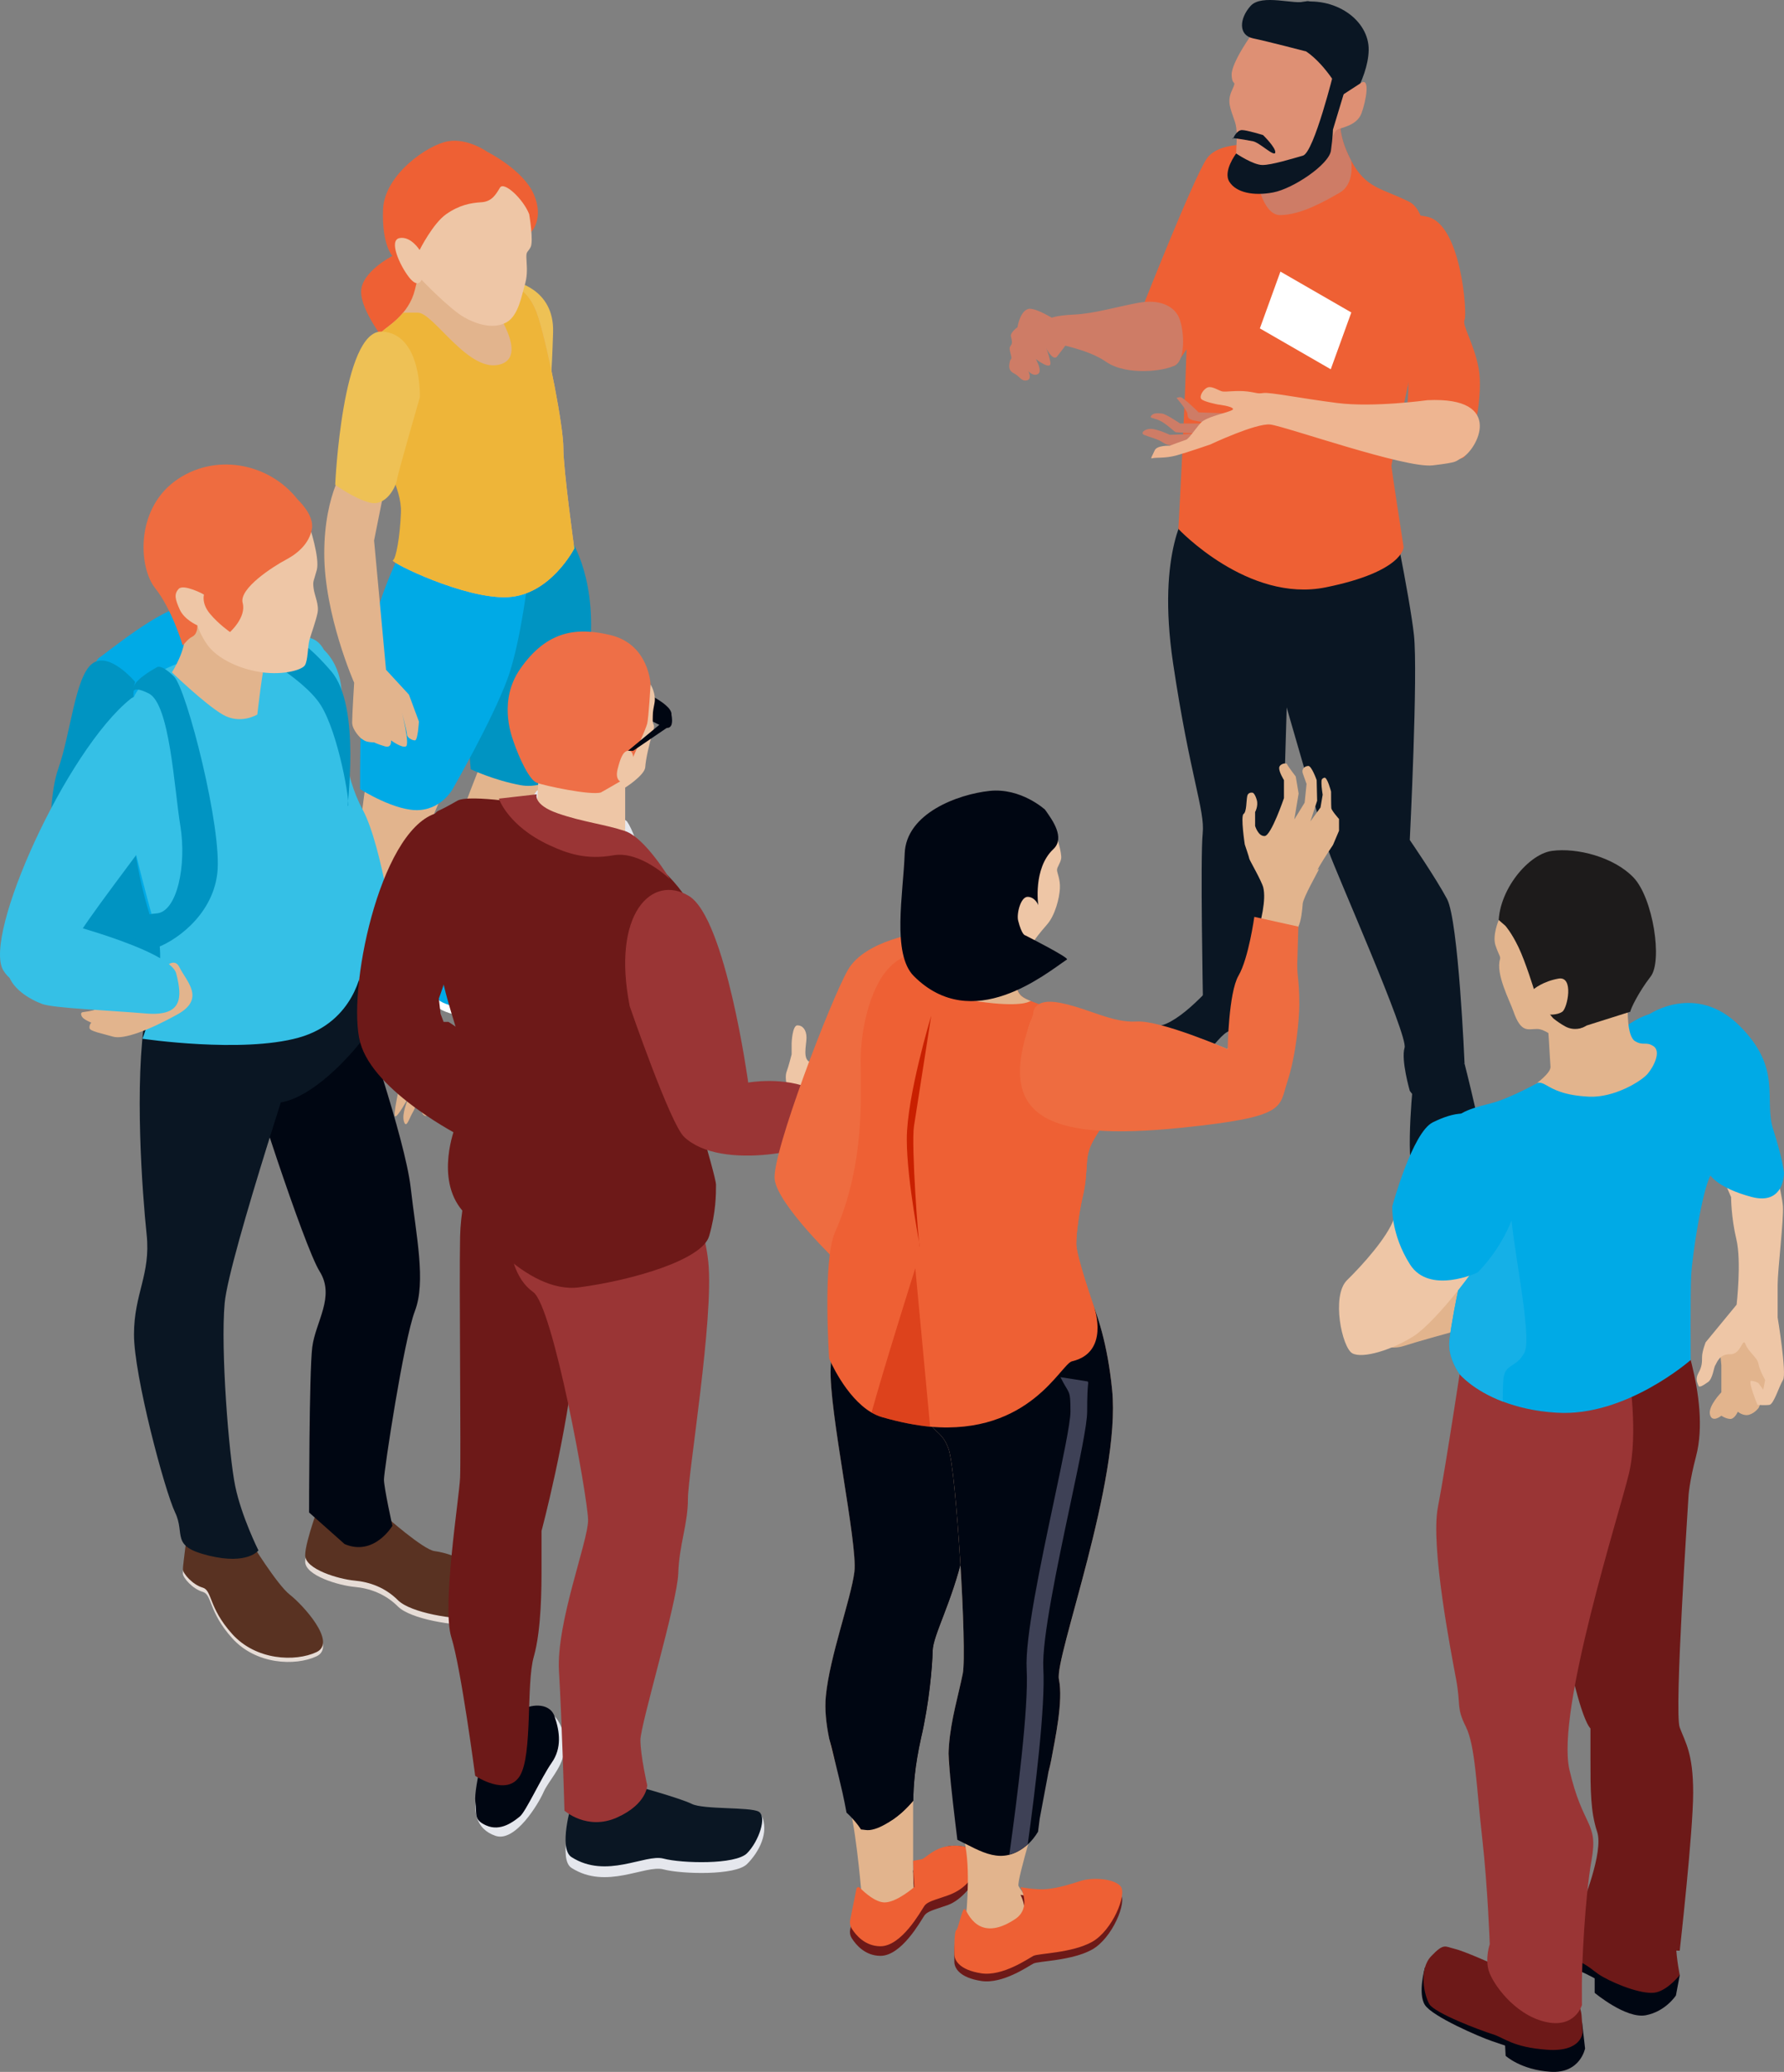 <svg width="422" height="490" viewBox="0 0 422 490" fill="none" xmlns="http://www.w3.org/2000/svg">
<rect x="0" y="0" width="422" height="490" fill="#808080" stroke="none"/>
<g clip-path="url(#clip0_875_4123)">
<path d="M288.351 231.189C288.351 231.189 280.37 240.926 274.827 242.475C269.284 244.025 267.289 251.991 267.289 253.098C267.289 254.204 267.511 257.082 274.827 256.418C282.143 255.754 287.907 244.566 290.79 243.852C293.672 243.139 296.554 243.582 298.771 242.033C300.988 240.484 303.205 237.386 300.323 232.517C297.441 227.648 288.351 231.189 288.351 231.189Z" fill="#0A1623"/>
<path d="M334.462 254.205C334.462 254.205 332.245 273.901 334.462 278.549C336.679 283.196 337.787 284.966 342.443 283.417C347.099 281.868 351.09 278.549 351.09 274.122C351.09 269.696 346.434 251.549 346.434 251.549L334.462 254.205Z" fill="#0A1623"/>
<path d="M281.033 120.316C281.033 120.316 273.495 130.053 277.486 156.831C281.477 183.609 285.065 191.576 284.491 197.109C283.915 202.641 284.551 236.501 284.551 236.501C284.551 236.501 292.34 238.272 297.661 235.394C302.982 232.517 303.869 229.946 303.869 229.946C303.869 229.946 308.746 202.199 306.307 197.33C303.869 192.462 303.869 184.051 303.869 184.051C303.869 184.051 304.977 147.536 304.977 144.659C304.977 141.783 287.019 92.874 281.033 120.316Z" fill="#0A1623"/>
<path d="M305.201 126.291L290.125 131.603L297.663 143.996C297.663 143.996 312.739 196.666 314.291 201.314C315.843 205.961 333.136 244.911 332.249 247.787C331.362 250.665 333.48 257.968 333.48 257.968C333.48 257.968 337.252 264.062 341.117 257.968C344.983 251.873 346.438 251.55 346.438 251.55C346.438 251.55 345.009 217.69 342.287 212.6C339.565 207.51 333.48 198.658 333.48 198.658C333.48 198.658 335.451 159.266 334.466 150.192C333.481 141.119 328.48 117.218 328.48 117.218L305.201 126.291Z" fill="#0A1623"/>
<path d="M309.125 8.924L298.196 6.403L296.414 6.564C296.414 6.564 297.513 2.444 306.645 0.668C315.777 -1.108 323.905 4.793 323.758 11.875C323.61 18.957 317.624 27.224 317.181 27.372C316.737 27.52 309.125 8.924 309.125 8.924Z" fill="#0A1623"/>
<path d="M299.8 34.461C299.8 34.461 288.574 32.678 285.359 37.657C282.144 42.637 270.727 71.517 270.727 71.517C270.727 71.517 276.047 79.152 277.045 82.029C278.043 84.906 277.077 87.226 278.043 86.344C279.009 85.463 309.347 41.193 299.8 34.461Z" fill="#EE6034"/>
<path d="M336.898 72.734C336.898 72.734 329.134 109.471 329.134 110.142C329.134 110.788 332.02 129.393 332.02 129.393C332.02 129.393 332.02 135.18 313.606 138.906C295.216 142.632 278.742 125.095 278.742 125.095C278.742 125.095 281.256 79.589 280.808 69.852C280.459 62.151 291.21 45.012 295.714 38.206C296.908 36.417 297.655 35.325 297.655 35.325L317.164 27.373C317.164 27.373 316.044 31.351 319.603 37.982C323.161 44.64 326.695 44.416 333.339 47.719C340.009 51.048 336.898 72.734 336.898 72.734Z" fill="#EE6034"/>
<path d="M316.92 45.559C313.238 47.67 307.788 50.8 302.836 50.874C297.884 50.924 296.59 38.728 296.59 38.728L295.719 38.206C296.913 36.417 297.66 35.325 297.66 35.325L317.169 27.373C317.169 27.373 316.05 31.351 319.608 37.982C319.608 37.982 320.578 43.447 316.92 45.559Z" fill="#CE7C66"/>
<path d="M296.551 7.561C296.238 7.809 291.23 14.864 291.341 17.741C291.452 20.618 292.671 18.626 291.452 21.282C290.232 23.937 290.897 25.265 292.117 28.806C293.336 32.347 291.341 38.986 293.336 40.203C295.331 41.42 294.445 42.748 298.879 42.084C303.313 41.42 312.613 38.06 314.004 35.259C315.396 32.458 315.507 31.185 316.283 30.687C317.059 30.189 320.939 29.802 322.047 26.814C323.155 23.827 324.153 18.184 321.936 19.622C319.719 21.061 317.502 22.499 317.502 22.499C317.502 22.499 311.073 -3.947 296.551 7.561Z" fill="#DE9074"/>
<path d="M329.374 54.145C329.374 54.145 325.299 56.958 329.818 70.965C334.336 84.971 332.921 95.308 332.921 95.308C332.921 95.308 344.228 111.242 346.445 107.922C348.662 104.603 350.88 93.095 349.771 87.12C348.662 81.144 345.78 76.94 346.445 75.612C347.111 74.284 345.675 53.039 337.636 51.269C329.596 49.498 329.374 54.145 329.374 54.145Z" fill="#EE6034"/>
<path d="M291.291 97.799L283.531 97.523C283.531 97.523 279.873 93.871 279.208 93.926C278.543 93.982 278.305 94.119 278.305 94.119C278.305 94.119 280.76 96.97 280.871 97.799C280.982 98.629 280.871 99.183 282.811 99.514C284.751 99.846 285.293 100.159 285.293 100.159H279.153C279.153 100.159 275.772 97.855 274.829 97.799C273.887 97.744 272.936 97.578 272.331 98.297C271.726 99.016 273.167 98.74 274.829 99.736C276.492 100.732 277.823 102.17 278.155 102.225C278.488 102.281 283.753 102.557 283.753 102.557L276.714 102.834C276.714 102.834 274.275 101.672 272.612 101.451C270.949 101.229 269.619 102.391 270.617 102.834C271.615 103.277 273.222 103.664 274.331 104.217C275.439 104.77 275.994 105.655 278.765 105.213C281.536 104.77 284.196 103.885 284.196 103.885L291.291 97.799Z" fill="#CE7C66"/>
<path d="M337.636 94.644C337.636 94.644 324.94 96.415 316.294 95.308C307.647 94.202 300.405 92.727 298.853 92.947C297.301 93.169 297.375 92.874 295.01 92.579C292.645 92.284 289.985 92.727 289.172 92.579C288.359 92.431 286.733 91.251 285.698 91.62C284.664 91.989 283.629 93.685 284.146 94.349C284.664 95.013 288.137 95.672 288.137 95.672C288.137 95.672 291.424 96.046 291.665 96.71C291.906 97.373 285.497 98.333 284.009 100.029C282.521 101.726 281.231 103.79 280.525 104.013C279.819 104.236 276.683 105.414 276.683 105.414C276.683 105.414 273.652 105.285 273.135 106.521C272.619 107.757 271.946 108.611 272.619 108.378C273.291 108.144 275.648 108.439 278.308 107.701C280.969 106.963 286.29 105.119 286.29 105.119C286.29 105.119 297.079 100.029 300.479 100.398C303.878 100.767 332.44 110.821 338.877 110.062C345.313 109.303 344.129 109.091 345.676 108.366C349.28 106.676 356.393 93.738 337.636 94.644Z" fill="#EEB591"/>
<path d="M278.707 74.726C277.525 72.523 274.503 70.632 269.183 71.628C263.861 72.624 258.762 74.173 254.106 74.395C249.451 74.616 248.453 75.28 248.453 75.28C248.453 75.28 248.785 79.927 249.007 80.702C249.229 81.476 256.878 82.251 261.645 85.57C266.411 88.89 275.485 87.823 278.051 86.345C280.616 84.867 280.083 77.291 278.707 74.726Z" fill="#CE7C66"/>
<path d="M308.977 12.171C308.977 12.171 299.961 9.811 296.414 9.073C292.867 8.335 293.162 4.352 295.823 1.401C298.483 -1.55 306.317 1.216 308.83 0.35C311.342 -0.517 316.035 5.76 317.513 11.249C318.991 16.739 317.513 22.499 317.513 22.499C317.513 22.499 313.954 15.56 308.977 12.171Z" fill="#0A1623"/>
<path d="M291.678 32.827C291.826 32.385 292.637 30.762 293.783 30.762C294.93 30.762 298.773 31.942 298.773 31.942C298.773 31.942 301.841 34.938 301.658 36.073C301.473 37.208 297.977 33.723 296.408 33.417C293.211 32.793 290.69 32.472 291.678 32.827Z" fill="#0A1623"/>
<path d="M315.59 16.748C315.59 16.748 310.827 36.074 308.202 36.811C305.577 37.549 300.847 39.024 298.63 39.024C296.413 39.024 292.414 36.3 292.414 36.3C292.414 36.3 289.216 40.499 290.815 43.008C292.414 45.516 296.413 46.401 301.143 45.516C305.873 44.63 314.363 38.923 314.828 35.631C315.293 32.339 315.293 30.688 315.293 30.688L318.169 21.172L315.59 16.748Z" fill="#0A1623"/>
<path d="M252.437 77.382C251.822 77.028 245.232 72.513 243.236 73.066C241.241 73.62 240.687 77.382 240.687 77.382C240.687 77.382 238.913 78.634 239.135 79.557C239.356 80.48 239.54 81.144 239.116 81.698C238.691 82.251 238.764 82.472 239.116 83.91C239.467 85.349 239.034 84.492 238.824 85.72C238.641 86.787 238.58 87.673 239.911 88.337C241.241 89.001 241.562 90.247 242.898 89.955C244.234 89.665 243.236 87.758 243.236 87.758C243.236 87.758 244.405 89.136 245.539 88.447C246.672 87.758 245.01 84.906 245.01 84.906C245.01 84.906 248.931 87.936 248.447 85.57C247.962 83.205 247.338 82.14 247.338 82.14C247.338 82.14 249.112 85.681 250.109 84.242C251.107 82.804 254.925 78.816 252.437 77.382Z" fill="#CE7C66"/>
<path d="M121.404 66.495C121.404 66.495 131.146 68.064 130.832 78.571C130.517 89.079 130.046 92.686 130.046 92.686L123.918 84.844C123.918 84.844 119.676 70.887 118.576 70.416C117.477 69.945 118.576 66.809 121.404 66.495Z" fill="#EEC155"/>
<path d="M103.798 236.504C105.448 238.151 115.346 239.798 116.525 239.798C117.703 239.798 117.703 240.503 120.767 243.091C123.831 245.679 133.022 247.09 135.379 245.679C137.735 244.267 133.729 237.21 127.837 235.798C122.794 234.594 117.92 228.384 116.629 226.624C116.402 226.323 116.289 226.153 116.289 226.153C116.289 226.153 123.359 200.746 124.773 194.394C126.187 188.043 131.372 182.397 131.372 182.397L115.582 176.28C115.582 176.28 107.098 196.041 107.098 200.982C107.098 204.211 106.293 223.885 105.137 226.577C104.166 229.051 102.186 234.895 103.798 236.504Z" fill="#E2B48D"/>
<path d="M72.928 251.796C73.871 253.208 73.635 253.913 73.635 258.619C73.635 263.323 77.877 267.323 81.884 268.499C85.89 269.675 89.425 267.558 89.897 265.911C90.368 264.264 86.597 257.442 86.597 257.442C86.597 257.442 84.504 254.026 84.08 248.06C84.033 247.373 84.005 246.658 84.005 245.915C84.005 238.622 90.132 214.391 92.254 210.627C94.374 206.864 95.082 206.393 97.91 202.159C100.738 197.924 105.451 185.691 105.451 185.691L86.597 184.985C86.597 184.985 85.654 191.102 85.419 194.16C85.183 197.218 78.82 202.394 76.699 209.451C74.578 216.509 75.049 236.505 74.814 238.152C74.551 240.026 73.933 241.596 73.164 243.327C72.221 245.444 71.986 250.385 72.928 251.796Z" fill="#E2B48D"/>
<path d="M134.446 126.643C134.446 126.643 141.044 135.347 139.63 152.52C138.216 169.694 135.624 181.456 135.624 181.456C135.624 181.456 129.496 186.867 123.133 185.69C116.77 184.514 111.349 181.926 111.349 181.926C111.349 181.926 108.521 151.344 109.935 144.992C111.349 138.641 123.369 132.054 123.369 132.054L134.446 126.643Z" fill="#0094C2"/>
<path d="M121.402 52.852L125.644 54.891C125.644 54.891 128.787 51.754 126.272 45.952C123.758 40.149 115.274 35.914 115.274 35.914C115.274 35.914 110.718 32.621 106.004 33.405C101.291 34.189 90.921 41.246 90.607 49.559C90.293 57.871 92.807 60.537 92.807 60.537C92.807 60.537 85.422 64.301 85.422 69.006C85.422 73.711 91.235 80.612 91.078 81.082C90.921 81.552 107.104 75.75 107.104 75.75L112.446 59.91L121.402 52.852Z" fill="#EE6034"/>
<path d="M125.479 132.053C125.479 132.053 123.594 150.873 120.058 160.518C116.523 170.164 107.332 186.16 107.332 186.16C107.332 186.16 104.975 191.101 99.319 191.571C93.663 192.042 85.178 186.631 85.178 186.631C85.178 186.631 84.943 158.166 87.3 150.403C89.656 142.639 93.427 131.348 96.962 127.584L100.498 123.819C100.498 123.819 125.008 132.053 125.479 132.053Z" fill="#00AAE6"/>
<path d="M88.245 102.412C90.366 108.293 97.672 120.056 97.436 125.937C97.2 131.818 93.665 132.053 92.958 132.524C92.251 132.994 109.927 141.699 120.061 141.228C130.195 140.757 135.851 129.701 135.851 129.701C135.851 129.701 133.259 111.116 133.259 105.941C133.259 100.765 129.724 82.651 127.367 75.123C125.01 67.595 121.004 67.83 121.004 67.83C119.024 65.854 116.555 66.627 115.055 67.425C114.311 67.822 113.83 68.197 113.726 68.282L113.226 64.772L100.028 61.243C100.028 61.243 99.557 62.655 98.143 68.536C96.725 74.424 91.564 77.221 90.366 78.416C89.188 79.593 86.124 96.531 88.245 102.412Z" fill="#E2B48D"/>
<path d="M88.245 102.411C90.366 108.292 95.079 115.35 94.844 121.231C94.608 127.112 93.665 132.052 92.958 132.523C92.251 132.994 109.927 141.698 120.061 141.227C130.195 140.756 135.851 129.7 135.851 129.7C135.851 129.7 133.259 111.115 133.259 105.94C133.259 100.764 129.724 82.65 127.367 75.122C125.01 67.594 121.004 67.829 121.004 67.829C119.024 65.853 116.565 66.646 115.055 67.425C115.018 67.444 113.726 68.281 113.726 68.281C113.726 68.281 126.11 83.513 118.568 86.1C111.027 88.688 102.621 73.946 98.85 73.946C97.502 73.946 96.361 73.918 95.334 73.983C93.373 76.317 91.101 77.682 90.366 78.415C89.188 79.592 86.124 96.53 88.245 102.411Z" fill="#EEB539"/>
<path d="M91.315 113.705L88.487 127.82L91.315 158.403L96.736 164.284L99.092 170.636C99.092 170.636 98.857 175.105 98.15 175.105C97.443 175.105 96.264 174.4 96.264 173.694C96.264 172.988 95.086 168.518 95.086 168.518C95.086 168.518 96.971 176.046 96.029 176.517C95.086 176.987 92.494 175.105 92.494 175.105C92.494 175.105 92.729 176.987 91.079 176.517C89.43 176.046 88.487 175.576 88.487 175.576C88.487 175.576 86.838 175.576 86.131 175.105L85.423 174.635C85.423 174.635 83.302 172.753 83.302 170.871C83.302 168.989 83.774 161.461 83.774 161.461C83.774 161.461 76.703 145.464 76.703 130.878C76.703 116.293 82.124 109.471 82.124 109.471L91.315 113.705Z" fill="#E2B48D"/>
<path d="M99.321 93.944C99.321 93.944 94.136 111.823 93.901 113.47C93.665 115.117 91.308 119.822 87.538 118.881C83.767 117.94 79.289 114.646 79.289 114.646C79.289 114.646 80.939 77.947 90.366 78.418C99.793 78.888 99.321 93.944 99.321 93.944Z" fill="#EEC155"/>
<path d="M103.798 238.386C105.448 240.033 115.346 241.68 116.525 241.68C117.703 241.68 117.703 242.386 120.767 244.973C123.831 247.561 133.022 248.972 135.379 247.561C137.735 246.149 133.729 239.092 127.837 237.68C122.794 236.476 120.673 234.82 120.767 235.328C121.238 237.916 117.939 234.387 116.76 234.387C115.582 234.387 110.397 230.153 107.569 230.388C106.023 230.52 105.392 229.447 105.137 228.459C104.166 230.934 102.186 236.777 103.798 238.386Z" fill="white"/>
<path d="M103.798 236.505C105.448 238.151 115.346 239.798 116.525 239.798C117.703 239.798 117.703 240.504 120.767 243.091C123.831 245.679 133.022 247.091 135.379 245.679C137.735 244.268 133.729 237.21 127.837 235.799C122.794 234.594 117.92 228.384 116.629 226.624C116.478 226.756 116.43 227.057 116.525 227.565C116.996 230.153 117.939 232.505 116.76 232.505C115.582 232.505 110.397 228.271 107.569 228.506C106.023 228.638 105.392 227.565 105.137 226.577C104.166 229.052 102.186 234.895 103.798 236.505Z" fill="#00AAE6"/>
<path d="M72.928 253.676C73.871 255.088 73.635 255.794 73.635 260.499C73.635 265.204 77.877 269.203 81.884 270.379C85.89 271.555 89.425 269.438 89.897 267.792C90.368 266.145 86.597 259.323 86.597 259.323C86.597 259.323 84.504 255.907 84.08 249.941C83.251 248.106 81.667 245.584 79.763 247.325C76.934 249.913 77.406 251.794 75.756 250.148C74.521 248.915 74.21 244.803 74.135 242.799C73.89 243.523 73.569 244.295 73.164 245.208C72.221 247.325 71.986 252.265 72.928 253.676Z" fill="white"/>
<path d="M72.928 251.795C73.871 253.206 73.635 253.912 73.635 258.617C73.635 263.322 77.877 267.321 81.884 268.498C85.89 269.674 89.425 267.557 89.897 265.91C90.368 264.263 86.597 257.441 86.597 257.441C86.597 257.441 84.504 254.025 84.08 248.059C83.251 246.224 81.667 243.702 79.763 245.443C76.934 248.031 77.406 249.913 75.756 248.266C74.521 247.033 74.21 242.921 74.135 240.917C73.89 241.641 73.569 242.413 73.164 243.326C72.221 245.443 71.986 250.383 72.928 251.795Z" fill="#00AAE6"/>
<path d="M125.178 50.655C125.178 50.655 126.278 57.086 125.492 58.497C124.707 59.909 124.393 59.281 124.55 61.633C124.707 63.986 124.707 65.555 124.078 67.593C123.45 69.632 122.664 74.65 119.836 76.219C117.008 77.787 113.394 77.003 109.938 75.121C106.481 73.239 99.725 66.182 99.725 66.182C99.725 66.182 98.94 68.378 96.74 65.555C94.54 62.731 91.869 56.772 94.54 56.301C97.211 55.83 99.254 59.124 99.254 59.124C99.254 59.124 102.396 52.851 105.539 50.655C108.681 48.459 111.352 47.989 113.866 47.832C116.38 47.675 117.322 45.95 118.265 44.382C119.208 42.813 123.764 47.048 125.178 50.655Z" fill="#EEC6A6"/>
<path d="M19.984 163.249C19.984 163.249 22.479 156.029 23.477 155.531C24.474 155.033 38.442 143.331 44.179 143.331C49.916 143.331 56.401 143.082 61.389 160.012C66.378 176.943 72.613 204.579 68.623 210.804C64.632 217.028 42.433 231.469 37.943 229.726C33.453 227.983 23.477 206.82 23.477 204.828C23.477 202.836 19.984 163.249 19.984 163.249Z" fill="#00AAE6"/>
<path d="M31.953 161.258C31.953 161.258 25.718 153.789 21.727 157.025C17.736 160.262 16.738 173.458 13.745 181.923C10.752 190.388 10.752 216.531 19.233 222.257C27.713 227.983 38.937 229.229 38.937 227.237C38.937 225.245 33.699 215.037 31.703 199.351C29.708 183.666 31.703 162.254 31.703 162.254L31.953 161.258Z" fill="#0094C2"/>
<path d="M91.144 360.025C91.144 360.025 100.124 367.992 102.784 368.324C105.445 368.656 111.098 370.315 112.761 373.635C114.424 376.955 117.417 383.926 112.428 384.258C107.44 384.59 97.13 382.931 94.137 379.943C91.144 376.955 87.486 375.627 83.828 375.295C80.169 374.963 72.188 372.64 72.188 369.32C72.188 366 75.846 356.373 75.846 356.373L91.144 360.025Z" fill="#E6DCD6"/>
<path d="M91.144 358.532C91.144 358.532 100.124 366.5 102.784 366.832C105.445 367.164 111.098 368.823 112.761 372.143C114.424 375.463 117.417 382.434 112.428 382.766C107.44 383.098 97.13 381.438 94.137 378.45C91.144 375.463 87.486 374.135 83.828 373.803C80.169 373.471 72.188 371.148 72.188 367.828C72.188 364.508 75.846 354.881 75.846 354.881L91.144 358.532Z" fill="#593222"/>
<path d="M59.221 365.501C59.221 365.501 65.54 375.792 68.533 378.116C71.526 380.44 79.84 389.403 74.852 391.726C69.863 394.051 60.551 393.718 54.898 387.411C49.244 381.104 50.242 377.12 47.913 376.456C45.586 375.792 43.258 373.136 43.258 372.14C43.258 371.145 44.588 361.186 44.588 361.186L59.221 365.501Z" fill="#E6DCD6"/>
<path d="M59.221 364.505C59.221 364.505 65.54 374.796 68.533 377.12C71.526 379.443 79.84 388.407 74.852 390.731C69.863 393.054 60.551 392.723 54.898 386.415C49.244 380.108 50.242 376.124 47.913 375.46C45.586 374.796 43.258 372.14 43.258 371.145C43.258 370.148 44.588 360.189 44.588 360.189L59.221 364.505Z" fill="#593222"/>
<path d="M85.17 238.69C85.17 238.69 95.812 269.232 97.143 280.851C98.473 292.469 100.801 303.092 98.14 310.064C95.48 317.035 90.824 347.908 90.824 349.9C90.824 351.892 92.819 360.855 92.819 360.855C92.819 360.855 88.496 368.159 81.512 365.171L73.115 357.702C73.115 357.702 73.115 324.587 73.863 318.612C74.611 312.637 79.35 306.661 75.609 300.686C71.868 294.711 58.398 252.882 58.398 251.638C58.398 250.393 85.17 238.69 85.17 238.69Z" fill="#000612"/>
<path d="M97.216 236.036C97.216 236.036 98.214 241.762 99.378 244.169C100.542 246.576 101.29 247.904 101.041 250.56C100.791 253.215 101.705 257.116 101.456 257.282C101.207 257.448 101.955 264.004 100.708 263.921C99.461 263.838 99.294 260.851 99.294 260.352V257.116C99.294 257.116 98.629 261.432 97.715 262.925C96.8 264.419 96.135 267.075 95.553 265.249C94.971 263.423 96.468 260.104 96.551 259.772C96.634 259.44 94.056 264.336 93.474 264.004C92.893 263.672 94.556 257.033 94.472 256.452C94.389 255.871 92.31 250.477 90.98 248.485C89.65 246.493 89.068 242.011 88.736 241.015C88.403 240.02 88.652 235.206 88.652 235.206L97.216 236.036Z" fill="#E2B48D"/>
<path d="M97.885 242.675C97.885 242.675 96.721 247.738 97.053 249.232C97.386 250.725 98.55 255.788 97.719 256.867C96.887 257.946 95.806 259.107 95.224 257.116C94.643 255.124 94.06 250.061 92.73 247.987C91.4 245.912 91.4 245.663 90.818 242.675C90.236 239.687 90.652 235.123 90.652 235.123L94.31 234.459C94.31 234.459 97.635 236.7 97.885 242.675Z" fill="#E2B48D"/>
<path d="M72.105 157.359L75.847 153.043C75.847 153.043 80.835 156.363 80.835 164.662C80.835 172.962 81.168 182.92 85.823 191.552C90.48 200.183 93.805 224.748 93.805 224.748L98.129 235.039C98.129 235.039 96.798 241.015 91.81 238.359L86.821 235.704C86.821 235.704 81.168 207.154 76.179 192.88C71.19 178.605 72.105 157.359 72.105 157.359Z" fill="#35C0E6"/>
<path d="M72.602 241.678C72.602 241.678 54.144 297.2 53.146 308.154C52.148 319.109 54.144 344.256 55.641 351.476C57.137 358.697 61.128 366.664 61.128 366.664C61.128 366.664 58.633 370.149 49.405 367.909C40.176 365.668 43.917 362.929 41.423 357.701C38.929 352.472 31.695 325.334 31.695 315.624C31.695 305.913 35.687 301.432 34.688 291.971C33.691 282.51 31.695 256.118 34.439 239.686C37.183 223.253 42.67 220.764 42.67 220.764L72.602 241.678Z" fill="#0A1623"/>
<path d="M85.08 233.213C85.08 233.213 87.075 242.425 87.075 243.67C87.075 244.915 74.604 260.601 65.126 260.85C55.648 261.099 44.423 250.89 42.428 249.397C40.432 247.903 40.682 224.499 40.682 224.499C40.682 224.499 68.618 229.977 70.862 229.977C73.108 229.977 84.331 225.246 84.331 225.246L85.08 233.213Z" fill="#0A1623"/>
<path d="M67.37 151.797C67.37 151.797 74.603 147.814 77.098 154.785C79.592 161.756 76.599 166.736 77.846 169.973C79.093 173.209 83.084 186.405 82.335 192.879C81.587 199.352 85.578 228.98 85.578 228.98C85.578 228.98 84.081 241.678 70.613 245.412C57.144 249.147 33.697 245.661 33.697 245.661C33.697 245.661 39.933 229.478 37.189 220.764C34.445 212.05 29.956 192.879 29.207 189.891C28.459 186.903 29.038 170.328 31.702 164.744C36.69 154.287 61.75 152.883 66.508 151.961C67.063 151.854 67.37 151.797 67.37 151.797Z" fill="#35C0E6"/>
<path d="M57.398 152.542C57.398 152.542 71.616 160.011 75.856 166.734C80.096 173.456 82.84 189.889 82.341 190.636C81.842 191.383 85.584 167.232 78.35 158.767C71.117 150.301 67.625 150.053 66.877 150.053C66.129 150.053 57.398 152.542 57.398 152.542Z" fill="#0094C2"/>
<path d="M63.12 154.535C62.123 157.523 60.875 168.976 60.875 168.976C60.875 168.976 56.885 171.466 52.644 168.976C48.404 166.486 40.672 159.017 40.672 159.017C40.672 159.017 44.164 153.539 43.665 149.805C43.166 146.07 43.416 145.074 43.416 145.074L63.12 154.535Z" fill="#E2B48D"/>
<path d="M71.612 128.725C71.612 128.725 73.607 125.488 73.192 124.409C73.192 124.409 75.686 131.961 74.937 134.783C74.189 137.605 73.939 137.356 74.189 139.182C74.439 141.007 75.519 142.999 75.103 144.991C74.688 146.983 73.607 149.888 73.192 151.382C72.775 152.876 72.859 156.195 72.11 157.357C71.362 158.519 66.374 159.93 60.554 158.768C54.733 157.606 50.743 154.867 49.08 152.543C47.417 150.219 46.669 147.896 46.669 147.896C46.669 147.896 46.337 150.468 42.844 145.987C39.352 141.505 40.6 139.099 42.013 138.269C43.426 137.439 48.249 140.593 48.249 140.593C48.249 140.593 51.075 146.734 52.322 143.414C53.57 140.095 54.567 138.684 54.733 134.949C54.9 131.214 62.549 130.301 63.297 130.135C64.046 129.97 73.524 124.492 73.524 124.492L71.612 128.725Z" fill="#EEC6A6"/>
<path d="M70.456 118.185C70.456 118.185 74.364 121.754 73.782 125.074C73.2 128.394 70.622 130.8 67.629 132.377C64.636 133.954 56.488 139.183 57.402 142.585C58.317 145.988 54.41 149.474 54.41 149.474C54.41 149.474 51.749 147.648 49.67 145.158C47.592 142.668 48.257 140.593 48.257 140.593C48.257 140.593 43.435 138.021 42.271 139.266C41.106 140.51 41.439 141.755 42.52 144.162C43.601 146.569 46.677 147.897 46.677 147.897C46.677 147.897 46.843 149.889 45.513 150.552C44.183 151.217 43.268 152.876 43.185 152.544C43.102 152.212 40.608 143.996 36.7 139.1C32.792 134.203 32.044 120.758 41.273 113.87C50.501 106.982 63.555 109.305 70.456 118.185Z" fill="#EE6C40"/>
<path d="M36.693 231.47C36.693 231.47 40.684 225.246 42.43 228.731C44.176 232.217 48.666 236.2 41.931 239.935C35.196 243.67 29.21 245.91 26.716 245.164C24.222 244.417 21.228 243.919 21.166 243.109C21.104 242.3 21.603 241.865 21.603 241.865C21.603 241.865 19.794 241.118 19.42 240.495C19.046 239.873 19.108 239.437 19.607 239.375C20.106 239.313 22.226 239.001 22.351 238.814C22.476 238.628 18.921 237.134 19.42 235.765C19.919 234.396 20.73 234.458 20.73 234.458C20.73 234.458 19.42 231.844 20.917 231.221C22.413 230.599 24.159 231.844 25.157 232.03C26.111 232.209 31.359 231.771 36.693 231.47Z" fill="#E2B48D"/>
<path d="M38.687 193.126C38.564 194.145 22.921 214.206 19.109 220.302C15.297 226.397 5.735 237.622 0.774 229.477C-4.187 221.331 15.74 177.341 30.937 165.242C35.254 161.806 40.085 181.54 38.687 193.126Z" fill="#35C0E6"/>
<path d="M10.997 217.277C11.745 217.277 40.18 224.498 41.677 230.224C43.173 235.951 43.173 240.432 34.443 239.686C25.713 238.938 12.743 238.441 10 237.444C7.256 236.449 2.267 233.71 1.769 229.477C1.27 225.245 10.997 217.277 10.997 217.277Z" fill="#35C0E6"/>
<path d="M37.181 157.774C37.181 157.774 32.442 160.264 31.693 162.256C30.945 164.248 31.693 164.746 31.693 164.746C31.693 164.746 30.197 161.509 35.186 163.999C40.174 166.489 41.172 186.158 42.668 195.37C44.165 204.582 41.92 215.786 36.932 216.035C31.943 216.284 30.945 220.018 30.945 220.018C30.945 220.018 32.691 225.496 36.682 224.251C40.673 223.006 50.151 217.031 51.398 206.574C52.646 196.117 44.165 163.003 41.172 160.015C38.179 157.027 37.181 157.774 37.181 157.774Z" fill="#0094C2"/>
<path d="M116.403 415.861C116.403 415.861 117.038 414.386 118.09 412.471C120.167 408.691 123.872 403.197 127.525 403.957C133.03 405.101 133.947 410.939 133.373 414.601C132.8 418.264 129.705 421.24 128.558 423.873C127.411 426.505 121.907 435.777 117.206 434.174C112.504 432.572 111.357 427.993 113.422 422.156C115.485 416.318 116.403 415.861 116.403 415.861Z" fill="#E5E7ED"/>
<path d="M135.198 429.174C135.198 429.174 132.011 439.732 135.198 441.764C143.454 447.029 152.575 440.963 156.932 442.107C161.29 443.252 173.955 443.596 176.707 440.849C179.459 438.101 182.125 433.374 180.061 429.127C179.031 427.006 166.387 430.547 163.635 429.174C160.883 427.8 149.875 424.773 149.875 424.773L135.198 429.174Z" fill="#E5E7ED"/>
<path d="M125.258 190.173C125.258 190.173 126.812 186.577 127.288 186.915C127.764 187.253 128.914 189.974 133.252 191.151C137.591 192.328 147.172 192.627 148.369 194.344C149.567 196.061 150.911 200.13 150.911 200.13C150.911 200.13 133.284 198.579 129.959 195.26C126.633 191.94 125.258 190.173 125.258 190.173Z" fill="#E5E7ED"/>
<path d="M115.477 409.68C115.477 409.68 122.128 405.559 123.504 404.415C124.88 403.27 129.914 402.287 131.181 405.926C132.448 409.565 132.907 413.457 130.499 416.891C128.091 420.325 124.388 428.451 122.971 429.596C121.555 430.74 118.451 433.246 115.019 431.72C112.043 430.397 112.821 429.253 112.43 426.047C112.037 422.843 115.477 409.68 115.477 409.68Z" fill="#000612"/>
<path d="M113.649 269.811C113.649 269.811 109.063 281.486 108.833 292.474C108.604 303.462 109.063 344.439 108.833 349.475C108.604 354.511 104.476 379.921 106.769 387.246C109.063 394.572 112.405 419.982 112.405 419.982C112.405 419.982 119.923 425.018 122.978 419.982C126.033 414.945 124.428 398.235 126.263 391.825C128.097 385.415 128.097 375.114 128.097 370.993V362.066C128.097 362.066 134.06 339.86 136.124 319.487C138.188 299.113 138.876 262.486 113.649 269.811Z" fill="#6D1918"/>
<path d="M135.198 426.62C135.198 426.62 132.011 437.178 135.198 439.21C143.454 444.476 152.575 438.409 156.932 439.554C161.29 440.699 173.955 441.042 176.707 438.295C179.459 435.548 181.523 429.596 179.459 428.451C177.395 427.306 166.387 427.993 163.635 426.62C160.883 425.246 149.875 422.22 149.875 422.22L135.198 426.62Z" fill="#0A1623"/>
<path d="M120.941 280.799C120.941 280.799 117.412 299.431 126.126 305.575C130.854 308.909 139.107 354.511 139.107 359.547C139.107 364.584 131.54 383.813 132.227 395.259C132.915 406.704 133.522 428.223 133.522 428.223C133.522 428.223 138.877 433.03 145.987 429.826C153.096 426.62 153.096 422.22 153.096 422.22C153.096 422.22 151.491 415.174 151.491 411.512C151.491 407.849 160.205 379.006 160.435 372.138C160.664 365.27 162.728 360.463 162.728 354.511C162.728 348.559 168.92 311.703 167.544 298.426C166.168 285.149 157.453 270.04 157.453 270.04L126.264 271.917L120.941 280.799Z" fill="#9A3535"/>
<path d="M109.27 196.126C109.27 196.126 104.612 191.832 102.865 192.435C89.65 197 81.996 234.742 85.206 246.553C88.417 258.363 109.27 268.856 109.27 268.856C109.27 268.856 114.79 263.858 116.167 256.074C117.542 248.291 106.072 241.681 106.072 241.681H104.929L104.223 239.785L103.806 236.177C103.806 236.177 114.561 207.315 109.27 196.126Z" fill="#6D1918"/>
<path d="M102.866 192.435C96.708 198.803 102.653 223.27 104.95 232.885C107.247 242.499 109.679 246.46 109.287 252.412C108.895 258.364 107.661 266.599 107.661 266.599C107.661 266.599 102.866 278.664 109.358 286.301C111.747 289.111 124.407 306.131 137.028 304.453C149.65 302.774 166.102 297.951 167.737 292.35C169.372 286.75 169.372 282.324 169.372 280.187C169.372 278.051 161.116 251.038 161.116 251.038C161.116 251.038 167.458 221.746 162.951 213.496C159.243 206.708 150.212 200.049 145.814 197.514C144.67 196.855 132.375 196.566 129.302 195.644C126.919 194.929 126.771 190.423 126.771 190.423C126.771 190.423 111.049 187.719 108.185 189.37C102.866 192.435 103.932 191.332 102.866 192.435Z" fill="#6D1918"/>
<path d="M127.412 183.509L126.953 191.898C126.953 191.898 132.549 196.756 138.237 197.572C143.924 198.388 147.886 198.795 147.886 198.795V184.882L127.412 183.509Z" fill="#EEC6A6"/>
<path d="M187.257 260.044C187.257 260.044 185.192 255.618 186.11 253.329C186.491 252.378 187.257 249.36 187.257 249.36V246.704C187.257 246.704 187.409 242.493 188.632 242.493C189.856 242.493 190.773 243.562 190.773 245.393C190.773 247.224 189.703 250.734 191.843 251.269C193.984 251.803 197.233 248.445 197.233 248.445L199.641 244.63L202.087 241.88C202.087 241.88 204.989 240.205 204.992 241.88C204.995 243.556 202.546 246.704 202.546 246.704L200.329 250.982L206.062 246.704C206.062 246.704 208.757 243.714 209.846 244C210.935 244.287 212.082 245.031 210.935 246.461C209.789 247.892 203.54 254.359 203.54 254.359L207.782 252.814C207.782 252.814 211.639 249.609 212.549 250.067C213.458 250.524 213.761 251.898 212.549 252.814C211.337 253.729 209.101 255.732 209.101 255.732L205.374 258.537H208.355C208.355 258.537 210.591 256.992 211.623 256.934C212.656 256.877 212.999 257.907 212.14 258.995C211.279 260.082 208.735 261.548 208.735 261.548L204.801 262.886C204.801 262.886 198.562 267.9 196.235 267.94C193.907 267.979 187.257 260.044 187.257 260.044Z" fill="#EEC6A6"/>
<path d="M148.965 237.991C148.965 237.991 158.527 265.749 161.808 268.857C170.752 277.327 194.144 271.565 195.75 268.857C197.355 266.148 199.19 260.883 192.31 257.678C185.43 254.473 176.987 256.031 176.987 256.031C176.987 256.031 171.67 217.159 162.955 211.894C154.24 206.629 144.608 216.015 148.965 237.991Z" fill="#9A3535"/>
<path d="M158.834 169.043C158.834 169.043 159.819 173.386 156.66 171.787C153.502 170.19 151.758 169.406 151.564 168.295C151.37 167.184 150.768 165.172 149.954 163.926C149.141 162.68 149.141 162.235 149.141 162.235C149.141 162.235 159.179 166.159 158.834 169.043Z" fill="#000612"/>
<path d="M118.008 188.877L126.952 187.858C126.952 187.858 126.034 190.318 131.997 192.378C137.96 194.439 143.133 194.955 147.884 196.557C152.637 198.159 158.463 207.916 158.463 207.916C158.463 207.916 151.491 201.135 145.069 202.28C138.647 203.425 134.106 201.815 129.978 199.901C120.117 195.331 118.008 188.877 118.008 188.877Z" fill="#9A3535"/>
<path d="M152.622 175.267C152.622 174.924 154.5 168.311 154.113 166.339C153.726 164.368 153.884 161.876 153.884 161.876C153.884 161.876 153.547 152.423 144.481 150.218C136.684 148.322 129.46 148.942 123.038 158.212C117.94 165.574 120.872 173.628 121.433 175.267C122.874 179.471 125.217 184.424 126.937 185.111C128.657 185.797 139.895 188.201 142.188 187.4C144.481 186.599 147.344 184.996 147.87 184.309C148.397 183.623 152.622 175.267 152.622 175.267Z" fill="#EE6F47"/>
<path d="M153.891 161.875C153.891 161.875 155.267 164.05 154.809 166.339C154.35 168.628 154.443 168.628 154.397 170.23C154.35 171.833 155.152 170.917 154.35 173.436C153.547 175.954 152.745 179.616 152.63 181.448C152.515 183.279 147.929 186.385 146.782 186.892C145.635 187.399 142.195 187.399 142.195 187.399L146.702 184.802C146.702 184.802 145.486 184.309 146.094 181.905C146.702 179.502 147.334 177.67 148.549 177.556C149.763 177.441 149.763 179.044 149.763 179.044C149.763 179.044 152.745 172.52 153.089 171.146C153.433 169.773 153.891 161.875 153.891 161.875Z" fill="#EEC6A6"/>
<path d="M148.555 177.558L158.83 169.044V171.397L149.769 177.558H148.555Z" fill="#000612"/>
<path d="M358.903 452.735L356.785 449.562C356.785 449.562 353.606 455.001 357.844 458.929C362.082 462.856 367.682 464.367 370.708 465.123C373.735 465.878 377.216 467.884 377.216 467.884V471.307C377.216 471.307 384.632 477.511 389.324 476.604C394.016 475.698 396.437 471.921 396.437 471.921L397.346 467.086L358.903 452.735Z" fill="#000612"/>
<path d="M377.476 449.321C377.476 449.321 373.091 452.486 368.516 449.563C366.827 448.483 358.895 447.296 356.777 449.563C354.658 451.828 357.836 458.475 367.22 461.497C376.603 464.519 375.695 465.576 379.176 467.54C382.657 469.504 389.013 471.921 391.889 471.165C394.764 470.41 397.338 467.086 397.338 467.086C397.338 467.086 396.581 463.479 396.429 459.769L396.278 456.059C396.278 456.059 391.586 457.871 385.835 456.964C380.084 456.059 377.476 449.321 377.476 449.321Z" fill="#6D1918"/>
<path d="M401.192 344.433C399.681 350.171 399.376 353.708 399.376 354.388C399.376 355.068 395.971 404.922 397.333 408.547C398.695 412.173 400.511 414.666 400.511 423.957C400.511 433.248 397.333 461.347 397.333 461.347C397.333 461.347 385.337 461.161 378.264 455.908C371.19 450.656 374.174 450.656 374.174 450.656C374.174 450.656 379.399 438.006 377.809 433.247C376.22 428.488 376.22 423.277 376.22 416.025V408.774C376.22 408.774 374.177 407.286 370.999 391.941C367.821 376.595 367.603 324.348 368.284 322.535C368.966 320.722 396.425 311.105 396.425 311.105C396.425 311.105 404.824 330.647 401.192 344.433Z" fill="#6D1918"/>
<path d="M340.211 466.483L337.071 465.295C337.071 465.295 335.294 471.468 337.071 474.188C338.849 476.907 349.821 481.666 352.924 482.723L356.027 483.78L356.155 486.198C356.155 486.198 359.735 489.522 366.772 489.975C373.81 490.428 374.945 484.461 374.945 484.461L374.221 478.174L353.454 476.151L340.211 466.483Z" fill="#000612"/>
<path d="M372.33 473.101C372.33 473.101 373.891 473.839 374.119 476.694C374.346 479.549 374.346 480.683 374.346 480.683C374.346 480.683 374.194 485.366 365.946 484.762C357.698 484.157 355.957 481.966 353.006 481.06C350.055 480.154 339.309 476.075 338.098 473.96C336.888 471.845 335.526 465.801 338.553 462.629C341.579 459.457 341.793 460.364 344.07 460.892C346.347 461.421 352.837 464.367 355.533 465.5C358.227 466.633 367.687 467.841 367.687 467.841L372.33 473.101Z" fill="#6D1918"/>
<path d="M413.801 315.638C413.801 315.638 417.206 319.007 418.228 322.535C419.249 326.061 416.014 332.93 416.014 332.93C416.014 332.93 415.202 334.128 413.801 334.571C412.4 335.013 411.077 333.874 411.077 333.874C411.077 333.874 410.312 335.635 409.261 335.581C408.209 335.527 407.182 334.821 407.182 334.821C407.182 334.821 405.006 336.603 404.493 334.571C403.98 332.538 407.182 329.28 407.182 329.28V322.896L406.536 316.204L413.801 315.638Z" fill="#E2B48D"/>
<path d="M392.593 241.424C392.593 241.424 396.543 236.443 402.673 239.273C408.803 242.103 413.91 246.069 414.818 252.301C415.727 258.532 416.294 265.897 417.657 269.183C419.018 272.469 421.516 282.1 421.743 285.272C421.969 288.444 420.494 300.228 420.494 303.967V311.559C420.494 311.559 422.698 324.85 421.766 326.362C420.834 327.874 419.586 332.085 418.564 332.246C417.543 332.407 415.727 332.246 415.727 332.246C415.727 332.246 413.343 326.48 414.251 326.555C415.159 326.628 415.95 327.085 415.95 327.085L417.089 328.674L417.543 326.362C417.543 326.362 416.181 323.993 415.954 322.535C415.727 321.076 413.57 319.717 412.889 317.904C412.208 316.091 411.867 320.397 409.257 320.283C406.646 320.17 406.078 322.451 405.738 322.897C405.397 323.343 405.17 326.058 404.035 326.853C402.9 327.648 401.935 328.271 401.765 327.704C401.595 327.138 400.914 326.231 401.765 324.702C402.616 323.172 402.616 322.209 402.616 320.906C402.616 319.603 403.467 317.451 403.467 317.451L410.789 308.556C410.789 308.556 411.981 298.302 410.732 293.09C409.483 287.878 409.483 283.119 409.483 283.119C409.483 283.119 403.133 268.39 402.109 266.011C401.084 263.631 390.685 250.261 392.593 241.424Z" fill="#EEC6A6"/>
<path d="M390.211 239.826C390.211 239.826 401.154 232.378 411.431 242.547C421.707 252.715 417.166 259.967 419.437 267.067C421.707 274.168 421.998 277.34 421.998 277.34C421.998 277.34 422.161 285.169 414.291 283.067C406.421 280.966 404.608 278.012 404.608 278.012C404.608 278.012 394.054 252.565 392.595 249.996C391.135 247.428 390.211 239.826 390.211 239.826Z" fill="#00AAE6"/>
<path d="M385.323 324.96C385.323 324.96 387.603 338.977 385.323 348.495C383.042 358.013 368.059 404.694 371.238 418.516C374.415 432.34 378.11 430.752 376.492 439.818C374.873 448.883 374.186 464.971 374.186 469.277C374.186 473.582 374.206 474.186 374.206 474.186C374.206 474.186 372.599 479.927 365.335 478.114C358.07 476.302 353.076 469.05 352.167 466.104C351.26 463.158 352.395 459.788 352.395 459.788C352.395 459.788 351.941 446.39 350.579 434.379C349.216 422.369 348.989 412.851 346.72 408.319C344.449 403.787 345.585 403.334 344.449 397.216C343.314 391.097 338.32 365.717 340.136 356.426C341.952 347.135 346.492 316.996 346.492 316.996L385.323 324.96Z" fill="#9A3535"/>
<path d="M356.712 302.792C356.712 302.792 348.715 304.94 344.656 305.18C340.596 305.42 333.588 303.814 331.328 303.553C329.066 303.291 319.227 313.439 319.227 313.439C319.227 313.439 325.605 320.408 332.139 318.3C338.672 316.191 356.511 311.558 356.511 311.558C356.511 311.558 367.27 309.479 367.931 308.298C368.592 307.116 368.573 306.599 368.573 306.599C368.573 306.599 369.661 305.99 369.905 304.811C370.15 303.632 370.137 303.276 370.132 303.15C370.128 303.024 371.123 301.511 371.193 300.764C371.264 300.017 370.62 298.448 370.62 298.448C370.62 298.448 373.023 297.198 373.463 295.927C373.903 294.655 373.372 292.19 373.372 292.19C373.372 292.19 371.534 290.172 371.301 290.471C371.067 290.77 370.493 291.681 370.819 292.278C371.144 292.876 371.637 293.692 371.637 293.692L371.308 294.563L368.363 296.438L365.016 296.781C365.016 296.781 365.813 296.694 365.954 295.255C366.095 293.816 366.073 294.195 365.086 293.934C364.099 293.672 362.252 293.198 361.642 293.687C361.03 294.176 357.921 297.751 357.812 298.041C357.702 298.331 356.712 302.792 356.712 302.792Z" fill="#E2B48D"/>
<path d="M342.865 317.01C342.379 321.079 345.258 324.961 345.258 324.961C345.258 324.961 348.324 328.731 355.467 331.456C358.795 332.725 363.058 333.807 368.294 334.106C384.635 335.114 399.929 321.638 399.929 321.638C399.929 321.638 399.817 306.111 400.042 301.669C400.266 297.189 402.544 281.893 404.6 278.012C406.62 274.167 407.558 261.915 407.782 255.532C408.007 249.149 402.771 240.863 395.517 239.445C388.262 238.026 381.232 245.64 381.232 245.64C381.232 245.64 361.45 258.743 352.625 260.945C345.969 262.587 344.701 263.597 343.127 265.909C342.567 266.731 342.043 267.626 341.257 268.746C338.078 273.263 346.044 298.197 346.044 298.197C346.044 298.197 345.109 304.319 344.885 305.364C344.66 306.409 343.314 312.904 342.865 317.01Z" fill="#00AAE6"/>
<path d="M342.865 317.012C342.379 321.081 345.258 324.962 345.258 324.962C345.258 324.962 348.324 328.732 355.467 331.457C355.467 329.479 355.504 327.762 355.579 326.679C355.803 322.238 358.581 323.739 360.601 319.894C362.657 316.049 357.153 291.744 357.377 285.361C357.639 278.978 356.678 270.158 349.424 268.739C346.619 268.18 345.483 264.754 343.127 265.911C342.566 266.732 342.043 267.628 341.257 268.748C338.078 273.264 346.044 298.199 346.044 298.199C346.044 298.199 345.109 304.321 344.885 305.366C344.66 306.411 343.314 312.906 342.865 317.012Z" fill="#15B0E7"/>
<path d="M385.042 238.364C385.042 238.364 384.777 245.011 386.745 246.22C388.712 247.428 389.318 246.22 391.134 247.428C392.95 248.637 391.285 252.112 389.771 253.925C388.258 255.737 381.751 259.665 375.848 259.363C369.946 259.061 367.535 257.672 365.635 256.577C363.736 255.483 363.18 256.427 363.18 256.427C363.18 256.427 366.919 253.774 366.767 252.263C366.616 250.752 366.237 240.784 365.632 239.273C365.027 237.763 385.042 238.364 385.042 238.364Z" fill="#E2B48D"/>
<path d="M385.643 239.273C385.643 238.745 387.573 234.663 390.448 230.962C393.323 227.261 391.02 212.366 386.404 207.532C381.788 202.697 372.968 200.411 367.066 201.242C361.163 202.073 353.595 211.625 354.579 219.858C355.563 228.092 358.287 232.322 359.952 234.059C361.617 235.796 366.147 238.752 367.519 241.084C370.319 245.843 375.318 242.534 375.318 242.534L385.643 239.273Z" fill="#1D1B1B"/>
<path d="M356.094 218.953L354.523 217.583C354.523 217.583 352.973 221.219 353.748 223.561C354.523 225.902 355.019 226.188 354.813 226.885C353.774 230.388 357.121 236.646 358.004 239.202C359.802 244.408 361.467 243.351 363.51 243.351C365.553 243.351 366.683 245.074 368.911 245.286C371.139 245.499 374.558 242.974 374.558 242.974C374.558 242.974 372.439 243.955 370.245 242.747C368.05 241.538 366.386 239.952 366.386 239.952C366.386 239.952 368.353 240.108 369.563 239.275C370.774 238.441 372.364 230.786 368.656 231.441C364.948 232.096 362.829 233.909 362.829 233.909C362.829 233.909 360.862 227.489 359.197 224.014C357.532 220.54 356.094 218.953 356.094 218.953Z" fill="#E2B48D"/>
<path d="M354.6 273.898C354.6 273.898 357.472 282.317 354.468 290.113C351.463 297.908 339.471 312.784 334.386 316.01C329.3 319.236 322.349 321.392 319.898 320.061C317.447 318.729 314.87 306.453 318.642 302.756C322.415 299.06 328.088 292.702 329.677 288.379C331.268 284.057 334.636 269.553 337.217 267.183C339.799 264.812 349.396 264.075 354.6 273.898Z" fill="#EEC6A6"/>
<path d="M352.484 266.037C352.484 266.037 360.086 270.259 359.241 281.347C358.396 292.434 349.519 300.95 349.519 300.95C349.519 300.95 338.128 306.295 333.525 299.026C328.923 291.757 329.346 285.273 329.346 285.273C329.346 285.273 334.071 267.808 338.938 265.424C343.805 263.04 348.461 262.077 352.484 266.037Z" fill="#00AAE6"/>
<path d="M196.14 411.06C196.554 413.067 197.048 414.969 197.58 416.8C198.895 421.314 200.421 425.379 201.131 428.117C201.922 431.169 202.632 436.664 203.133 441.21C203.583 445.351 203.861 448.707 203.861 448.707C203.861 448.707 202.873 450.143 207.577 451.278C212.277 452.413 213.947 449.084 215.462 448.253C216.977 447.418 215.994 442.649 215.994 442.649V428.421C215.994 424.561 215.982 419.414 217.875 411.085C219.772 402.761 220.554 394.139 220.627 390.428C220.704 386.723 225.163 379 227.82 367.569C230.473 356.139 230.025 306.328 230.025 306.328L206.893 290.746C206.893 290.746 202.194 294.677 200.374 299.069C198.554 303.455 196.96 313.669 196.505 323.51C196.05 333.351 202.948 365.227 202.116 371.74C201.279 378.248 196.274 391.722 195.364 401.104C195.059 404.256 195.439 407.677 196.14 411.06Z" fill="#E2B48D"/>
<path d="M215.608 240.523C215.608 240.523 224.384 227.043 218.561 224.772C212.737 222.501 205.458 224.469 203.335 230.07C201.211 235.671 195.4 246.389 194.035 248.66C192.67 250.931 184.328 279.001 184.328 279.001C184.328 279.001 188.411 285.245 193.466 288.78C198.195 292.089 201.494 299.931 201.494 299.931V307.899L207.491 315.324L211.766 318.689L215.604 319.101C215.604 319.101 217.486 318.899 216.696 318.223C215.907 317.545 215.457 317.616 215.457 317.616L218.227 317.283C218.227 317.283 219.051 316.133 217.013 315.538C214.973 314.943 213.084 314.713 212.747 314.838C212.41 314.963 209.645 310.091 209.422 308.91C209.198 307.729 209.448 304.903 209.608 303.17C209.768 301.438 208.438 298.765 208.438 298.765L210.014 300.657C210.014 300.657 211.653 303.713 212.833 304.027C214.012 304.342 214.246 305.175 215.211 303.718C216.177 302.26 214.958 300.568 214.779 300.226C214.6 299.884 212.728 297.988 212.728 297.988C212.728 297.988 211.545 294.954 210.564 293.799C209.583 292.644 208.158 291.603 207.777 291.131C207.397 290.66 205.919 285.157 204.497 281.586C203.075 278.015 198.054 271.48 198.054 271.48L206.205 255.85L215.608 240.523Z" fill="#E2B48D"/>
<path d="M217.896 220.568C217.896 220.568 204.646 222.264 200.569 229.386C196.493 236.507 182.563 272.793 183.243 278.897C183.923 285.002 198.531 298.906 198.531 298.906C198.531 298.906 198.191 303.314 204.307 297.888C210.422 292.463 209.742 290.088 209.742 290.088C209.742 290.088 208.383 276.524 204.646 274.828C200.909 273.133 206.345 265.672 206.345 265.672C206.345 265.672 231.146 231.759 217.896 220.568Z" fill="#EE6C40"/>
<path d="M197.568 416.8C198.121 419.007 198.746 421.569 199.298 424.013C199.617 425.422 199.938 427.04 200.243 428.692C201.706 429.978 202.98 431.595 203.674 432.673C204.338 432.699 204.983 432.888 205.686 432.811C207.31 432.633 208.928 431.759 210.301 430.924C212.524 429.571 214.38 427.816 216.021 425.865C216.083 422.306 216.386 417.704 217.863 411.085C219.798 402.768 220.537 394.134 220.616 390.428C220.695 386.723 225.163 378.999 227.809 367.569C229.862 358.622 230.058 326.106 230.058 312.429C230.058 308.645 230.014 306.328 230.014 306.328L206.882 290.746C206.882 290.746 202.179 294.693 200.362 299.069C198.546 303.443 196.928 313.696 196.494 323.51C196.02 333.364 202.933 365.196 202.104 371.74C201.275 378.243 196.261 391.724 195.353 401.104C195.037 404.257 195.429 407.695 196.139 411.163C196.298 411.715 196.897 413.962 197.568 416.8Z" fill="#000612"/>
<path d="M216.024 425.865C216.085 422.307 216.389 417.705 217.866 411.086C219.8 402.769 220.539 394.135 220.618 390.429C220.698 386.724 225.166 379 227.811 367.57C229.865 358.623 230.061 326.107 230.061 312.43C228.521 313.927 226.072 316.608 224.888 319.525C223.071 323.899 226.359 331.281 225.924 341.134C225.451 350.988 225.728 365.61 216.557 388.106C214.6 392.905 210.424 410.109 211.018 430.412C212.921 429.14 214.569 427.595 216.024 425.865Z" fill="#000612"/>
<path d="M216.001 442.348C216.001 442.348 217.212 442.121 218.046 441.97C218.88 441.818 221.079 436.747 225.098 436.52C229.117 436.293 232.984 438.185 231.922 441.743C230.861 445.3 227.423 449.384 224.251 450.521C221.079 451.658 219.422 451.919 218.62 453.075C217.819 454.231 213.269 462.633 208.189 462.558C204.604 462.504 202.454 459.925 201.499 458.412C201.108 457.794 200.966 457.054 201.109 456.337L202.585 448.983C202.642 448.6 203.111 448.442 203.385 448.717C204.563 449.901 207.115 452.188 209.251 452.188C212.132 452.188 216.289 448.547 216.289 448.547L216.083 445.375L216.001 442.348Z" fill="#6D1918"/>
<path d="M216.001 440.079C216.001 440.079 217.212 439.852 218.046 439.701C218.88 439.549 221.079 436.749 225.098 436.522C229.117 436.295 232.15 437.809 231.089 441.366C230.027 444.924 227.423 447.115 224.251 448.252C221.079 449.389 219.422 449.65 218.62 450.806C217.819 451.963 213.269 460.364 208.189 460.288C204.604 460.235 202.454 457.657 201.499 456.143C201.108 455.525 200.966 454.785 201.109 454.069L202.585 446.714C202.642 446.331 203.111 446.174 203.385 446.448C204.563 447.632 207.115 449.919 209.251 449.919C212.132 449.919 216.289 446.278 216.289 446.278L216.083 443.106L216.001 440.079Z" fill="#EE6034"/>
<path d="M218.035 332.522C220.459 339.638 222.584 337.672 224.381 342.668C226.178 347.663 228.799 390.502 227.739 395.801C226.747 400.765 224.959 406.666 224.481 412.75C224.446 413.2 224.422 413.581 224.404 413.967C224.395 414.212 224.386 414.462 224.381 414.716C224.368 415.947 224.459 417.255 224.623 418.608C225.315 424.339 227.284 430.879 228.344 436.496C229.017 440.071 229.026 444.576 228.863 448.227C228.695 451.987 228.344 454.839 228.344 454.839C228.344 454.839 230.164 458.168 230.046 458.168C230.046 458.168 235.965 458.004 239.417 456.805C242.352 455.783 243.292 451.39 242.696 448.915C242.582 448.447 241.018 446.304 240.932 446.041C240.449 444.601 245.914 427.337 247.994 419.158C248.317 417.886 248.548 416.896 248.666 416.237C249.577 411.242 251.546 402.309 250.486 397.164C249.426 392.014 265.196 350.233 263.075 328.74C260.951 307.245 253.366 299.07 253.366 299.07L220.291 299.779C220.291 299.779 215.605 325.41 218.035 332.522Z" fill="#E2B48D"/>
<path d="M241.392 448.12C241.392 448.12 245.145 448.857 247.761 448.574C250.377 448.29 253.05 447.495 255.666 446.644C258.282 445.792 263.401 446.019 265.05 447.892C266.699 449.766 263.116 458.395 258.339 461.062C253.562 463.731 245.657 463.769 244.463 464.374C243.269 464.979 237.18 469.293 232.092 468.499C227.004 467.704 225.81 465.49 225.753 464.071C225.696 462.652 225.753 458.395 226.208 458.281C226.663 458.168 227.63 452.747 228.255 453.328C228.88 453.91 231.293 461.517 240.103 455.702C244.132 453.041 241.392 448.12 241.392 448.12Z" fill="#6D1918"/>
<path d="M241.392 446.304C241.392 446.304 245.145 447.042 247.761 446.758C250.377 446.475 253.05 445.68 255.666 444.828C258.282 443.977 263.401 444.204 265.05 446.077C266.699 447.951 263.116 456.579 258.339 459.247C253.562 461.915 245.657 461.954 244.463 462.559C243.269 463.164 237.18 467.478 232.092 466.683C227.004 465.889 225.81 463.675 225.753 462.256C225.696 460.837 225.753 456.579 226.208 456.465C226.663 456.352 227.63 450.931 228.255 451.513C228.88 452.095 231.293 459.701 240.103 453.886C244.132 451.226 241.392 446.304 241.392 446.304Z" fill="#EE6034"/>
<path d="M224.381 342.668C226.178 347.663 228.799 390.502 227.739 395.801C226.747 400.765 224.945 406.664 224.481 412.75C224.45 413.349 224.427 413.74 224.404 413.967C224.386 414.153 224.381 414.407 224.381 414.716C224.39 415.597 224.477 416.946 224.623 418.608C225.001 422.96 225.752 429.382 226.461 435.106C232.145 437.849 236.958 441.391 242.903 436.387C243.966 435.492 244.815 434.398 245.547 433.198L245.937 430.125L247.994 419.158C248.317 417.886 248.548 416.896 248.666 416.237C249.577 411.242 251.547 402.309 250.486 397.164C249.426 392.014 265.196 350.233 263.075 328.74C260.951 307.245 253.366 299.07 253.366 299.07L220.291 299.779C220.291 299.779 215.605 325.41 218.035 332.522C220.459 339.638 222.584 337.672 224.381 342.668Z" fill="#000612"/>
<path d="M256.073 283.175C255.339 286.512 254.589 291.339 254.589 294.228C254.589 297.077 258.881 309.384 258.881 309.384C258.881 309.384 262.547 319.875 253.578 321.95C250.928 322.601 243.589 339.49 220.025 337.414C216.601 337.089 212.85 336.356 208.732 335.176C207.835 334.932 206.979 334.525 206.164 334.077C199.927 330.415 196.135 321.299 196.135 321.299C196.135 321.299 194.545 298.103 197.521 291.429C204.737 275.192 203.596 258.507 203.596 250.775C203.596 243.043 206.042 232.3 211.342 227.905C216.682 223.55 221.128 226.109 221.128 226.109C221.128 226.109 222.884 225.778 223.332 222.482C223.78 219.104 223.784 219.128 223.784 219.128L240.294 224.285C240.294 224.285 238.805 233.311 241.702 235.639C242.198 236.037 242.979 236.428 243.836 236.753C245.833 237.567 248.392 238.287 250.838 239.467C253.406 240.728 255.812 242.427 257.076 245.113C260.011 251.543 264.742 260.183 262.01 264.374C259.279 268.647 257.442 270.764 257.156 274.386C256.871 278.007 256.888 279.838 256.073 283.175Z" fill="#EE6034"/>
<path d="M256.073 283.176C255.323 286.487 254.589 291.352 254.589 294.229C254.589 297.106 258.881 309.385 258.881 309.385C258.881 309.385 255.923 314.479 246.96 316.568C242.459 312.706 240.761 305.847 244.078 299.344C247.434 292.84 249.684 286.771 249.843 282.08C250 277.39 241.945 270.886 241.945 263.161C241.945 255.436 244.393 244.715 249.684 240.3C250.08 239.986 250.443 239.704 250.838 239.468C253.405 240.729 255.813 242.434 257.077 245.114C260.038 251.539 264.736 260.158 262.011 264.375C259.286 268.632 257.473 270.761 257.157 274.387C256.88 278.013 256.863 279.826 256.073 283.176Z" fill="#EE6034"/>
<path d="M290.41 248.13C290.41 248.13 281.993 244.611 278.353 244.043C274.714 243.476 268.117 243.476 264.704 242.453C261.293 241.432 250.487 235.983 246.051 238.707C241.615 241.432 241.843 253.87 244.231 258.752C246.62 263.634 259.018 259.484 265.728 260.506C272.439 261.527 297.12 260.96 298.94 258.689C300.76 256.419 304.286 243.249 305.082 236.664C305.878 230.078 306.447 220.58 307.129 219.141C307.812 217.704 308.039 215.206 308.153 213.73C308.267 212.254 311.793 206.123 311.963 205.612C312.134 205.101 311.053 206.69 312.134 204.817C313.214 202.944 315.319 199.822 315.319 199.822L316.74 196.472V193.691C316.74 193.691 314.978 191.704 314.92 191.136C314.863 190.569 314.863 187.22 314.863 187.22C314.863 187.22 313.953 183.7 313.271 183.927C312.589 184.154 312.589 184.381 312.589 185.289C312.589 186.198 312.873 187.957 312.873 187.957L312.361 190.966L309.973 194.259L311.565 189.377L311.452 184.495C311.452 184.495 310.257 181.089 309.461 181.145C308.665 181.202 307.755 181.77 308.21 183.019C308.665 184.268 309.063 185.403 309.063 185.403L308.608 189.831L306.163 193.804L307.186 187.674L306.504 183.643C306.504 183.643 304.627 181.202 304.456 180.748C304.286 180.294 302.58 180.635 302.58 181.656C302.58 182.678 303.717 184.495 303.717 184.495V188.752C303.717 188.752 300.703 197.608 299.167 197.721C297.632 197.835 296.893 195.337 296.893 195.337V192.044C296.893 192.044 297.688 190.625 297.291 189.207C296.893 187.787 296.404 187.505 296.404 187.505C296.404 187.505 295.263 187.166 295.026 188.299C294.789 189.433 294.902 191.988 294.163 192.499C293.424 193.01 294.447 199.708 294.447 199.708C294.447 199.708 295.528 202.887 295.528 203.114C295.528 203.341 298.464 208.404 298.826 209.907C300.21 215.651 294.315 229.435 293.557 232.766C292.798 236.096 290.41 248.13 290.41 248.13Z" fill="#E2B48D"/>
<path d="M218.753 229.623C219.321 231.44 222.051 235.527 231.719 236.889C241.387 238.252 243.434 236.889 243.434 236.889L243.838 236.753C242.955 236.399 242.227 236.052 241.704 235.639C238.82 233.367 240.297 224.285 240.297 224.285L223.786 219.128C223.786 219.128 223.79 219.152 223.334 222.482C222.879 225.81 221.13 226.109 221.13 226.109C221.13 226.109 218.184 227.807 218.753 229.623Z" fill="#E2B48D"/>
<path d="M243.703 196.284C243.893 196.246 249.997 197.949 249.997 197.949C249.997 197.949 251.21 201.847 251.021 203.02C250.831 204.194 250.034 205.026 250.034 205.745C250.034 206.464 250.831 207.902 250.717 210.135C250.604 212.368 249.61 216.416 247.703 218.612C245.826 220.773 244.67 222.267 244.518 222.699C244.367 223.132 235.514 225.349 231.116 223.343C226.718 221.337 227.704 206.729 227.704 206.729L243.703 196.284Z" fill="#EEC6A6"/>
<path d="M247.192 191.478C247.192 191.478 247.382 191.724 247.677 192.159C248.771 193.772 252.052 198.123 249.164 200.825C244.311 205.366 245.6 214.071 245.6 214.071C245.6 214.071 244.931 212.216 243.174 212.103C241.417 211.989 240.445 216.132 240.837 217.704C241.734 221.299 242.551 221.223 242.551 221.223C242.551 221.223 252.99 226.517 252.391 226.916C247.317 230.302 230.048 244.718 216.17 230.853C210.919 225.607 213.663 211.398 214.004 201.861C214.345 192.324 226.628 187.844 234.067 187.05C241.506 186.255 247.192 191.478 247.192 191.478Z" fill="#000612"/>
<path d="M242.855 394.805C243.355 403.684 240.61 425.35 238.758 438.604C240.092 438.263 241.459 437.599 242.897 436.388C242.975 436.322 243.035 436.24 243.111 436.172C244.882 423.31 247.303 403.551 246.795 394.581C246.41 387.726 250.16 370.02 253.172 355.794C255.402 345.263 257.164 336.945 257.164 333.833C257.164 326.316 257.619 327.364 257.299 326.714L250.844 325.696C252.917 329.892 253.216 328.35 253.216 333.833C253.216 336.533 251.319 345.494 249.31 354.978C246.088 370.188 242.438 387.424 242.855 394.805Z" fill="#3E4156"/>
<path opacity="0.46" d="M220.018 337.414C216.593 337.088 212.842 336.355 208.725 335.175C207.828 334.931 206.972 334.524 206.156 334.077C209.174 323.13 216.512 299.934 216.512 299.934L220.018 337.414Z" fill="#C92000"/>
<path d="M220.275 240.237C220.275 240.237 214.5 259.228 214.5 269.402C214.5 279.576 217.897 295.854 217.558 294.836C217.217 293.819 215.519 270.758 216.198 266.35C216.878 261.941 220.275 240.237 220.275 240.237Z" fill="#C92000"/>
<path d="M244.385 239.897C244.385 239.897 244.045 235.827 250.84 237.183C257.635 238.54 263.07 241.931 268.846 241.592C274.622 241.253 290.4 248.129 290.4 248.129C290.4 248.129 290.589 234.81 292.968 230.74C295.346 226.671 296.704 216.836 296.704 216.836L307.12 219.141L306.969 224.45L306.897 227.01C306.897 227.01 306.768 228.719 306.989 230.75C307.153 232.258 307.35 234.104 307.35 237.495C307.35 240.886 306.59 249.562 304.518 255.835C302.476 262.022 304.538 264.126 279.718 266.687C246.124 270.153 235.212 263.635 244.385 239.897Z" fill="#EE6C40"/>
<path d="M314.786 87.331L298.016 77.666L302.88 64.231L319.651 73.896L314.786 87.331Z" fill="white"/>
</g>
<defs>
<clipPath id="clip0_875_4123">
<rect width="422" height="490" fill="white"/>
</clipPath>
</defs>
</svg>
